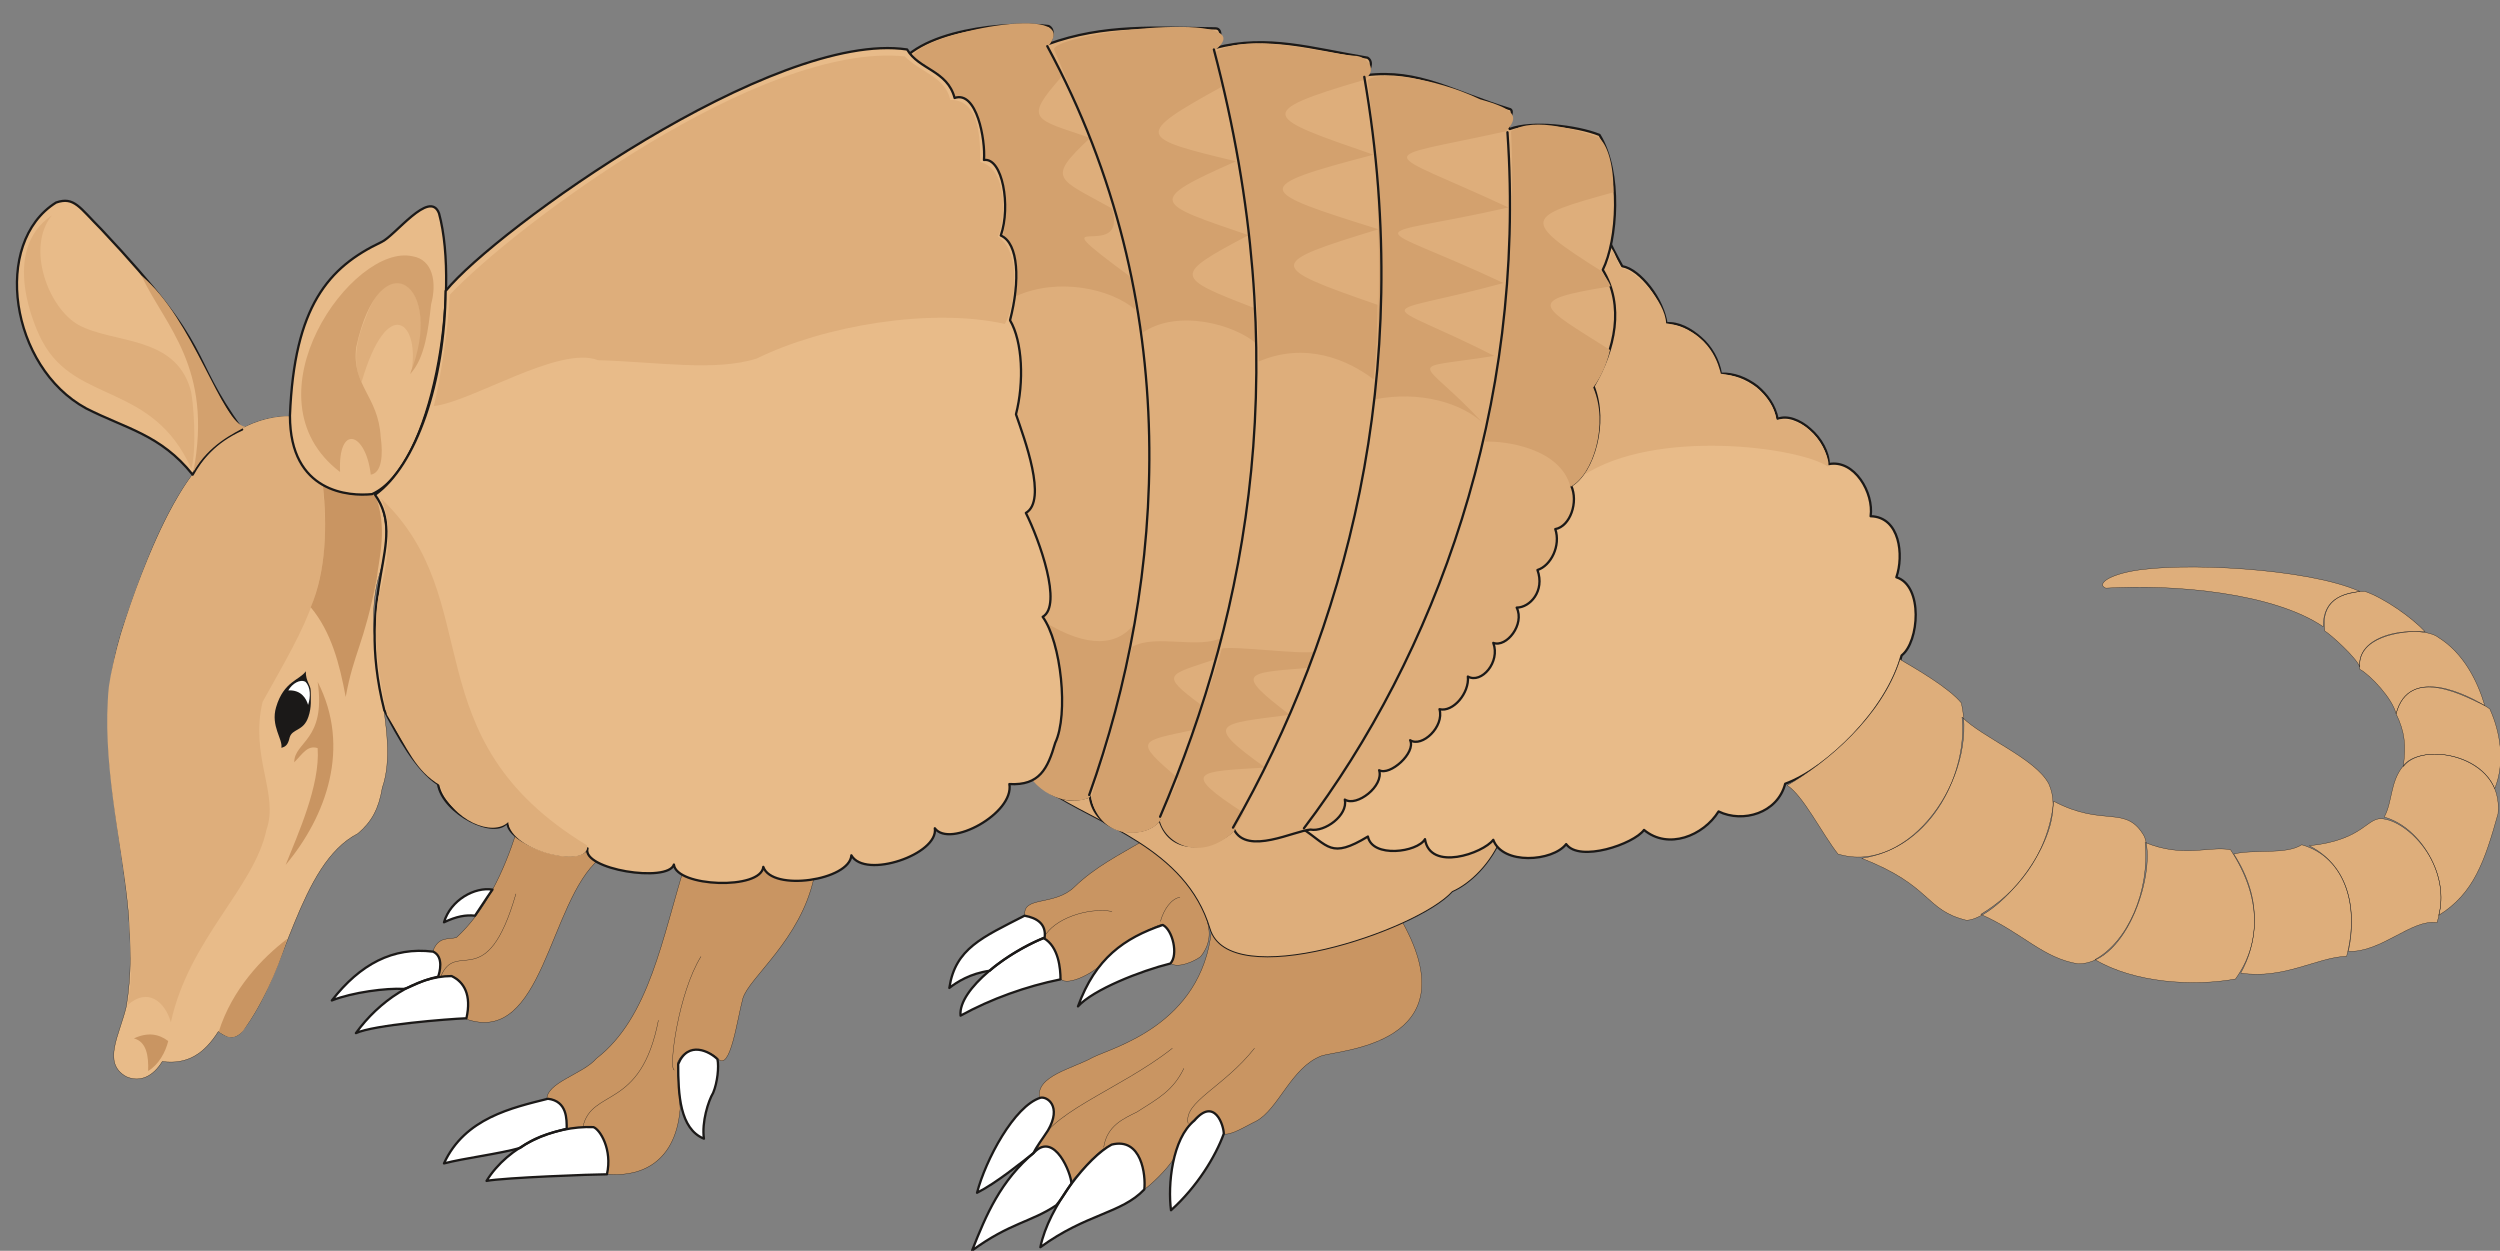 <svg xmlns="http://www.w3.org/2000/svg" xml:space="preserve" width="286.45" height="143.32" fill-rule="evenodd" stroke-linejoin="round" stroke-width="28.222" preserveAspectRatio="xMidYMid" version="1.2" viewBox="0 0 7579 3792"><rect x="0" y="0" width="7579" height="3792" fill="#808080" stroke="none"/><defs class="ClipPathGroup"><clipPath id="a" clipPathUnits="userSpaceOnUse"><path d="M0 0h7579v3792H0z"/></clipPath></defs><g class="SlideGroup"><g class="Slide" clip-path="url(#a)"><g class="Page"><g class="com.sun.star.drawing.ClosedBezierShape"><path fill="none" d="M1312 2516h3000v1091H1312z" class="BoundingBox"/><path fill="#C99562" d="M1566 2522c-40 124-96 241-182 320-21 7-54-5-71 40 27 18 25 59 15 79h45c44 10 56 94 39 128 236 84 251-356 406-486-38-81-180-95-252-81Zm0 0Zm511 99c-69 218-107 463-269 588-41 48-155 73-150 127 56-3 61 45 58 86 16 0 51-5 64-5 53-18 74 107 58 142 84 10 209-18 224-198-3-36-8-86-8-140 28-63 104-33 122-12 38 43 59-120 76-182 18-63 176-178 216-368-76-69-236-97-391-38Zm0 0Zm1596 198c-30 290-302 357-361 387-58 33-175 56-160 124 28-10 72 36 13 112-13 18-18 26-33 51 64-63 109 56 114 91 16-17 49-58 72-78 99-97 155 0 152 99 13-8 69-59 89-94 7-26 15-46 25-69 74-122 122-66 125-5 20 8 71-25 99-38 68-36 106-163 198-198 51-18 452-33 246-405-193 84-536 168-579 23Zm0 0Zm-218-264c-59 35-135 73-198 134-61 59-158 26-150 87 30 10 63 12 58 68 8 3 48 38 48 112-2 41 87 8 132-38 28-38 122-97 171-114 30-10 61 94 33 117 23 15 71-6 91-21 36-46 26-86 18-114-18-56-86-165-203-231Z"/><path fill="none" stroke="#1B1918" stroke-linecap="round" stroke-width="1" d="M1566 2522c-40 124-96 241-182 320-21 7-54-5-71 40 27 18 25 59 15 79h45c44 10 56 94 39 128 236 84 251-356 406-486-38-81-180-95-252-81Zm511 99c-69 218-107 463-269 588-41 48-155 73-150 127 56-3 61 45 58 86 16 0 51-5 64-5 53-18 74 107 58 142 84 10 209-18 224-198-3-36-8-86-8-140 28-63 104-33 122-12 38 43 59-120 76-182 18-63 176-178 216-368-76-69-236-97-391-38Zm1596 198c-30 290-302 357-361 387-58 33-175 56-160 124 28-10 72 36 13 112-13 18-18 26-33 51 64-63 109 56 114 91 16-17 49-58 72-78 99-97 155 0 152 99 13-8 69-59 89-94 7-26 15-46 25-69 74-122 122-66 125-5 20 8 71-25 99-38 68-36 106-163 198-198 51-18 452-33 246-405-193 84-536 168-579 23Z"/><path fill="none" stroke="#1B1918" stroke-linecap="round" stroke-width="1" d="M3455 2555c-59 35-135 73-198 134-61 59-158 26-150 87 30 10 63 12 58 68 8 3 48 38 48 112-2 41 87 8 132-38 28-38 122-97 171-114 30-10 61 94 33 117 23 15 71-6 91-21 36-46 26-86 18-114-18-56-86-165-203-231Z"/></g><g class="com.sun.star.drawing.ClosedBezierShape"><path fill="none" d="M3170 2393h1388v511H3170z" class="BoundingBox"/><path fill="#DEAE7B" d="M3172 2395c157 106 422 175 496 420 58 198 628 7 735-112 53-23 119-85 152-171-244-44-687-97-915-28-120-64-359-94-468-109Z"/><path fill="none" stroke="#1B1918" stroke-linecap="round" stroke-width="3" d="M3172 2395c157 106 422 175 496 420 58 198 628 7 735-112 53-23 119-85 152-171-244-44-687-97-915-28-120-64-359-94-468-109Z"/></g><g class="com.sun.star.drawing.ClosedBezierShape"><path fill="none" d="M327 1261h850v2012H327z" class="BoundingBox"/><path fill="#E8BB89" d="M879 1262c-283 0-417 378-501 624-141 398 68 784 5 1165-20 86-75 172 0 213 41 18 81 0 109-46 76 10 127-23 170-91 31 23 54 23 74-3 133-167 169-505 349-597 41-35 63-73 74-139 58-166-66-423-13-631 25-81 41-181-10-262-46 10-74 10-135-15-63-20-119-89-122-218Z"/><path fill="none" stroke="#1B1918" stroke-linecap="round" stroke-width="1" d="M879 1262c-283 0-417 378-501 624-141 398 68 784 5 1165-20 86-75 172 0 213 41 18 81 0 109-46 76 10 127-23 170-91 31 23 54 23 74-3 133-167 169-505 349-597 41-35 63-73 74-139 58-166-66-423-13-631 25-81 41-181-10-262-46 10-74 10-135-15-63-20-119-89-122-218Z"/></g><g class="com.sun.star.drawing.ClosedBezierShape"><path fill="none" d="M325 1261h662v1840H325z" class="BoundingBox"/><path fill="#DEAE7B" d="M978 1472c33 298-45 409-182 656-39 166 50 278 12 387-38 178-234 330-290 584-18-63-71-107-132-51 20-104 7-175 5-294-26-214-83-450-61-672 25-178 155-516 256-645 80-127 207-177 293-175 0 91 31 165 99 210Z"/></g><g class="com.sun.star.drawing.ClosedBezierShape"><path fill="none" d="M406 1471h753v1777H406z" class="BoundingBox"/><path fill="#C99562" d="M963 2067c26 178-71 181-71 244 25-25 40-53 71-43 8 113-61 263-97 354 123-147 199-356 97-555Zm0 0Zm-92 779c-76 58-167 152-208 282 18 7 36 35 74-3 58-86 99-168 134-279Zm0 0Zm-422 401c33-20 53-58 61-91-28-21-61-28-104-8 38 10 45 53 43 99Zm0 0Zm530-1776c13 124 10 259-37 370 62 74 88 173 106 272 25-137 55-157 94-358 7-66 35-155-6-259-40 13-109 0-157-25Z"/></g><g class="com.sun.star.drawing.ClosedBezierShape"><path fill="none" d="M832 2035h112v233H832z" class="BoundingBox"/><path fill="#1B1918" d="M927 2035c-18 27-67 30-90 109-17 57 21 97 16 123 12-3 20-8 25-31 8-28 42-18 57-63 10-29 7-55 7-78 0-20-15-27-15-60Z"/></g><g class="com.sun.star.drawing.ClosedBezierShape"><path fill="none" d="M874 2064h67v74h-67z" class="BoundingBox"/><path fill="#FFF" d="M874 2093c12-21 36-35 52-26 16 16 16 46 8 70-5-17-19-46-60-44Z"/></g><g class="com.sun.star.drawing.ClosedBezierShape"><path fill="none" d="M47 605h1310v900H47z" class="BoundingBox"/><path fill="#E8BB89" d="M734 1302c-171-235-72-230-427-607-66-66-82-100-137-81-195 122-139 499 91 624 119 61 226 79 323 201 25-46 66-99 150-137Zm0 0Zm394 196c-68 7-249-3-249-238 13-332 117-450 277-526 41-18 147-162 175-87 64 235-17 767-203 851Z"/><path fill="none" stroke="#1B1918" stroke-linecap="round" stroke-width="7" d="M734 1302c-171-235-72-230-427-607-66-66-82-100-137-81-195 122-139 499 91 624 119 61 226 79 323 201 25-46 66-99 150-137Zm394 196c-68 7-249-3-249-238 13-332 117-450 277-526 41-18 147-162 175-87 64 235-17 767-203 851Z"/></g><g class="com.sun.star.drawing.ClosedBezierShape"><path fill="none" d="M73 653h1205v769H73z" class="BoundingBox"/><path fill="#DEAE7B" d="M129 1036c102 189 334 123 451 385 17-56 7-211-3-242-48-163-235-137-339-194-91-51-160-233-81-332-157 106-51 342-28 383Zm0 0Zm980-74c-23 56-46 131-13 197 79-273 181-181 150-25 97-248-61-385-137-172Z"/></g><g class="com.sun.star.drawing.ClosedBezierShape"><path fill="none" d="M429 773h887v667H429z" class="BoundingBox"/><path fill="#D3A16E" d="M1031 1431c-297-226 39-696 220-654 61 10 74 79 56 145-8 71-18 165-64 212 110-273-91-414-163-82-15 117 67 148 74 272 8 56 3 110-30 115-15-130-100-155-93-8Zm0 0Zm-445 0c61-317-86-443-157-595 157 129 244 450 315 458-35 20-110 53-158 137Z"/></g><g class="com.sun.star.drawing.ClosedBezierShape"><path fill="none" d="M3943 585h1870v2021H3943z" class="BoundingBox"/><path fill="#E8BB89" d="M4821 589c15 43 28 81 46 116 15 36 33 69 51 102 28 5 58 30 84 63 28 36 45 77 50 110 36-3 74 17 105 45 30 26 53 66 60 108 39-2 77 13 110 38 31 26 54 59 62 99 28-12 68 3 99 31 33 28 56 71 56 106 78-15 137 87 127 158 89 2 101 119 78 185 82 26 69 196 16 237-44 166-226 343-353 389-23 89-128 120-202 84-46 74-153 117-226 56-31 43-196 99-236 43-41 53-193 64-221-13-31 41-192 97-207-2-23 40-160 58-173-8-114 69-119 28-200-25 633-509 910-956 874-1922Z"/><path fill="none" stroke="#1B1918" stroke-linecap="round" stroke-width="7" d="M4821 589c15 43 28 81 46 116 15 36 33 69 51 102 28 5 58 30 84 63 28 36 45 77 50 110 36-3 74 17 105 45 30 26 53 66 60 108 39-2 77 13 110 38 31 26 54 59 62 99 28-12 68 3 99 31 33 28 56 71 56 106 78-15 137 87 127 158 89 2 101 119 78 185 82 26 69 196 16 237-44 166-226 343-353 389-23 89-128 120-202 84-46 74-153 117-226 56-31 43-196 99-236 43-41 53-193 64-221-13-31 41-192 97-207-2-23 40-160 58-173-8-114 69-119 28-200-25 633-509 910-956 874-1922Z"/></g><g class="com.sun.star.drawing.ClosedBezierShape"><path fill="none" d="M4653 754h892v690h-892z" class="BoundingBox"/><path fill="#DEAE7B" d="M4886 754c0 22-10 38-25 66 53 99 43 246-33 351 7 13 7 41 12 64 6 20-187 0-187 25s182 96 175 119c-5 23-18 46-31 64 221-147 662-87 745-28 11-23-48-160-157-142-8-71-86-132-168-140-5-18-28-131-166-153-2-66-94-163-137-168-13-20-13-36-28-58Z"/></g><g class="com.sun.star.drawing.ClosedBezierShape"><path fill="none" d="M2706 71h2196v2499H2706z" class="BoundingBox"/><path fill="#DEAE7B" d="M4849 409c-71-28-206-43-272-18-15-13 21-58-2-61-168-51-272-122-434-102 10-12 25-40 5-53-168-28-303-71-461-30 13-13 25-59 0-59-180-2-338-14-508 48 13-12 23-45 2-55-114-15-409 7-469 142 381 277 187 1309 454 1969-25 36-58 69-86 99 13 51 79 92 106 115 33 20 72 28 120 10 13 109 160 137 211 71 35 117 170 86 226 30 40 79 184 3 232 0 43 8 114-43 104-91 36 23 119-41 104-89 33 18 112-53 94-91 36 23 104-41 89-94 41 10 91-49 86-99 41 23 99-44 77-102 40 15 96-56 71-107 40 0 86-50 63-114 41-13 71-74 54-124 45-8 71-82 48-132 66-39 112-189 68-301 66-114 94-244 28-353 44-89 59-295-10-409Z"/><path fill="none" stroke="#1B1918" stroke-linecap="round" stroke-width="7" d="M4849 409c-71-28-206-43-272-18-15-13 21-58-2-61-168-51-272-122-434-102 10-12 25-40 5-53-168-28-303-71-461-30 13-13 25-59 0-59-180-2-338-14-508 48 13-12 23-45 2-55-114-15-409 7-469 142 381 277 187 1309 454 1969-25 36-58 69-86 99 13 51 79 92 106 115 33 20 72 28 120 10 13 109 160 137 211 71 35 117 170 86 226 30 40 79 184 3 232 0 43 8 114-43 104-91 36 23 119-41 104-89 33 18 112-53 94-91 36 23 104-41 89-94 41 10 91-49 86-99 41 23 99-44 77-102 40 15 96-56 71-107 40 0 86-50 63-114 41-13 71-74 54-124 45-8 71-82 48-132 66-39 112-189 68-301 66-114 94-244 28-353 44-89 59-295-10-409Z"/></g><g class="com.sun.star.drawing.ClosedBezierShape"><path fill="none" d="M2766 71h2127v2501H2766z" class="BoundingBox"/><path fill="#D3A16E" d="M3169 1887c79 224 59 366-38 480 66 74 150 66 174 49 8-36 46-122 56-168 0 0 46-193 43-175 8-43 33-153 38-186-53 74-146 77-273 0Zm0 0Zm535 79c-23 86-148 440-188 523 18 69 122 127 226 31 2-15 20-36 28-56-196-127-140-125 66-137-193-137-140-132 74-160-166-127-140-127 55-142 8-18 13-36 18-49-46 8-236-18-279-10Zm0 0Zm-272-5c-25 122-86 333-124 457 27 135 175 122 208 71 10-43 43-86 56-129-137-117-120-112 50-148 11-22 11-50 18-76-127-94-99-89 49-139 7-23 15-46 20-66-74 40-203-11-277 30Zm0 0ZM4581 398c15 297-25 678-79 941 61-3 229 20 259 137 69-36 117-192 69-301 28-38 43-79 51-114-216-137-264-150 2-193-10-23-20-33-28-46-249-157-231-165 36-239 2-81-18-147-46-167-48-16-193-66-264-18Zm0 0Zm-435-155c40 305 43 681 20 968 140-28 268 12 331 73-191-208-250-160 33-205-361-183-372-112 28-221-422-198-435-127 15-229-397-185-420-140-7-231 38-43 33-66-79-97-143-68-311-86-341-58Zm0 0Zm-13 0c-338 99-300 112 31 226-379 99-359 109 15 226-341 104-341 112-3 229 0 38-2 76-2 111-3 39-5 77-10 115-77-59-206-115-348-54 2-307-74-660-130-939 104-59 310 2 419 12 41 0 76 46 28 74Zm0 0Zm-938-94c12-53 654-123 486 5 10 38 13 71 23 109-269 148-254 155 43 226-277 122-246 127 38 224-231 122-226 127 18 221 2 35 5 71 7 109-63-58-241-109-348-33-43-305-147-582-267-861Zm0 0Zm-310 147c61-15 107 79 101 188 61 28 69 109 56 229 41 43 49 122 38 185 127-58 288-23 362 41-2-33-7-69-18-102-303-223 0-30-53-205-164-92-202-87-66-214-169-58-204-53-87-185-13-31-28-61-41-92 117-141-399-38-411 33 45 41 114 69 119 122Z"/></g><g fill="none" class="com.sun.star.drawing.OpenBezierShape"><path d="M3171 136h1412v2380H3171z" class="BoundingBox"/><path stroke="#1B1918" stroke-linecap="round" stroke-width="7" d="M3175 140c421 778 360 1618 127 2270m378-2260c247 938 109 1690-163 2326m619-2243c157 906-61 1687-398 2276m832-2108c58 837-221 1587-617 2110"/></g><g class="com.sun.star.drawing.ClosedBezierShape"><path fill="none" d="M1132 142h2093v2540H1132z" class="BoundingBox"/><path fill="#E8BB89" d="M2750 150c35 61 122 63 144 147 67-23 94 127 89 188 56-8 82 140 51 229 54 23 59 138 28 257 38 64 43 188 18 285 25 73 96 261 30 299 41 82 112 280 51 315 56 77 79 296 38 382-23 79-48 130-139 125 15 89-181 195-226 134 12 79-212 155-253 82-5 76-241 111-267 35-7 71-264 61-271-7-18 56-280 15-262-49-36 59-252-20-242-81-36 56-198-25-211-114-66-43-122-145-163-224-93-369 74-509-28-653 125-89 211-341 214-618 152-186 996-792 1399-732Z"/><path fill="none" stroke="#1B1918" stroke-linecap="round" stroke-width="7" d="M2750 150c35 61 122 63 144 147 67-23 94 127 89 188 56-8 82 140 51 229 54 23 59 138 28 257 38 64 43 188 18 285 25 73 96 261 30 299 41 82 112 280 51 315 56 77 79 296 38 382-23 79-48 130-139 125 15 89-181 195-226 134 12 79-212 155-253 82-5 76-241 111-267 35-7 71-264 61-271-7-18 56-280 15-262-49-36 59-252-20-242-81-36 56-198-25-211-114-66-43-122-145-163-224-93-369 74-509-28-653 125-89 211-341 214-618 152-186 996-792 1399-732Z"/></g><g class="com.sun.star.drawing.ClosedBezierShape"><path fill="none" d="M1139 167h1938v2431H1139z" class="BoundingBox"/><path fill="#DEAE7B" d="M1363 894c201-212 944-768 1380-723 51 51 122 61 138 132 99-2 89 148 91 188 89 23 74 191 53 226 82 54 44 235 21 265-224-50-549 5-752 105-127 40-301 10-481 5-117-46-384 127-498 139 20-78 46-249 48-337Zm0 0Zm-208 617c36 73 23 200-8 299-22 127 10 276 26 357 66 109 86 168 160 213 38 110 162 158 208 112 5 89 249 145 239 71-539-327-297-742-625-1052Z"/></g><g class="com.sun.star.drawing.ClosedBezierShape"><path fill="none" d="M5417 1718h2166v1263H5417z" class="BoundingBox"/><path fill="#DEAE7B" d="M7154 1793c-158-71-547-90-694-61-76 15-102 41-76 51 208-13 510 15 659 117 0-87 61-99 111-107Zm0 0Zm198 122c-40-43-124-102-182-122-72 0-136 31-122 120 17 10 96 81 106 109-7-89 120-112 198-107Zm0 0Zm-88 249c-11-46-77-117-110-135-17-119 193-134 239-96 74 46 117 129 140 206-51-23-229-127-269 25Zm0 0Zm22 160c8-66 5-104-22-160 38-147 215-61 284-15 31 68 48 160 15 242-45-108-226-136-277-67Zm0 0Zm-58 153c25-45 18-106 56-153 51-76 307-41 289 143-40 143-73 242-180 308 33-117-53-267-165-298Zm0 0Zm-227 87c171-18 174-92 227-81 79 12 213 149 160 314-76-12-170 92-269 87 15-64 35-241-118-320Zm0 0Zm-229 25c59-15 158 3 206-28 133 38 176 188 136 338-90 3-189 71-321 51 48-86 71-219-21-361Zm0 0Zm-269-35c117 48 193 10 259 22 94 143 94 282 15 392-127 23-307 12-426-59 99-53 167-208 152-355Zm0 0Zm-277-125c153 81 219 8 275 107 38 99-49 386-201 386-109-18-168-94-295-150 102-61 203-173 221-343Zm0 0Zm-278-255c65 64 222 125 263 202 69 150-152 409-249 414-128-31-103-104-318-188 221-33 321-270 304-428Zm0 0Zm-188-175c51 30 148 86 186 132 52 225-158 524-374 458-48-61-106-178-154-208 121-70 287-209 342-382Z"/><path fill="none" stroke="#1B1918" stroke-linecap="round" stroke-width="1" d="M7154 1793c-158-71-547-90-694-61-76 15-102 41-76 51 208-13 510 15 659 117 0-87 61-99 111-107Z"/><path fill="none" stroke="#1B1918" stroke-linecap="round" stroke-width="1" d="M7352 1915c-40-43-124-102-182-122-72 0-136 31-122 120 17 10 96 81 106 109-7-89 120-112 198-107Z"/><path fill="none" stroke="#1B1918" stroke-linecap="round" stroke-width="1" d="M7264 2164c-11-46-77-117-110-135-17-119 193-134 239-96 74 46 117 129 140 206-51-23-229-127-269 25Z"/><path fill="none" stroke="#1B1918" stroke-linecap="round" stroke-width="1" d="M7286 2324c8-66 5-104-22-160 38-147 215-61 284-15 31 68 48 160 15 242-45-108-226-136-277-67Z"/><path fill="none" stroke="#1B1918" stroke-linecap="round" stroke-width="1" d="M7228 2477c25-45 18-106 56-153 51-76 307-41 289 143-40 143-73 242-180 308 33-117-53-267-165-298Z"/><path fill="none" stroke="#1B1918" stroke-linecap="round" stroke-width="1" d="M7001 2564c171-18 174-92 227-81 79 12 213 149 160 314-76-12-170 92-269 87 15-64 35-241-118-320Z"/><path fill="none" stroke="#1B1918" stroke-linecap="round" stroke-width="1" d="M6772 2589c59-15 158 3 206-28 133 38 176 188 136 338-90 3-189 71-321 51 48-86 71-219-21-361Z"/><path fill="none" stroke="#1B1918" stroke-linecap="round" stroke-width="1" d="M6503 2554c117 48 193 10 259 22 94 143 94 282 15 392-127 23-307 12-426-59 99-53 167-208 152-355Z"/><path fill="none" stroke="#1B1918" stroke-linecap="round" stroke-width="1" d="M6226 2429c153 81 219 8 275 107 38 99-49 386-201 386-109-18-168-94-295-150 102-61 203-173 221-343Z"/><path fill="none" stroke="#1B1918" stroke-linecap="round" stroke-width="1" d="M5948 2174c65 64 222 125 263 202 69 150-152 409-249 414-128-31-103-104-318-188 221-33 321-270 304-428Z"/><path fill="none" stroke="#1B1918" stroke-linecap="round" stroke-width="1" d="M5760 1999c51 30 148 86 186 132 52 225-158 524-374 458-48-61-106-178-154-208 121-70 287-209 342-382Z"/></g><g fill="none" class="com.sun.star.drawing.OpenBezierShape"><path d="M1335 2709h2470v781H1335z" class="BoundingBox"/><path stroke="#1B1918" stroke-linecap="round" stroke-width="1" d="M3602 3406c-15-66 107-109 201-228m-457 300c10-66 61-87 101-107 64-41 109-64 142-132m-444 249c15-109 249-183 409-310m-36-385c11-38 33-68 59-73m-412 122c28-56 132-92 206-79m-1327 481c-18-5 13-235 81-344m-789 61c48-117 139 58 228-251m203 707c26-120 176-49 229-324"/></g><g class="com.sun.star.drawing.ClosedBezierShape"><path fill="none" d="M1002 2692h2713v1104H1002z" class="BoundingBox"/><path fill="#FFF" d="M1493 2697c-53-9-127 31-147 99 38-18 66-23 94-20 18-26 33-51 53-79Zm0 0Zm-180 188c-122-15-221 38-307 148 63-25 165-38 218-35 23-5 51-26 104-37 5-12 18-61-15-76Zm0 0Zm56 74c-109 0-221 77-290 173 54-25 280-43 335-45 16-71-7-110-45-128Zm0 0Zm687 267c0 92 5 196 78 226-7-50 13-114 28-139 13-31 18-79 13-102-23-23-89-58-119 15Zm0 0Zm-395 105c59 7 57 63 57 91-62 15-100 28-141 58-63 18-170 31-231 47 63-138 208-169 315-196Zm0 0Zm138 86c-120-5-258 56-324 163 54-10 324-20 365-20 17-75-21-136-41-143Zm0 0Zm1822-20c-68 55-81 196-71 272 79-71 135-163 160-232 0-25-28-112-89-40Zm0 0Zm-251 73c-69 36-191 187-216 311 140-102 246-102 315-175 5-43-8-159-99-136Zm0 0Zm-234 23c-103 87-146 189-189 298 115-84 179-86 255-137 25-30 31-46 46-66 0-30-51-158-112-95Zm0 0Zm18-165c20-5 66 25 23 99-18 28-33 46-44 69-40 31-112 90-171 120 26-100 113-263 192-288Zm0 0Zm371-524c-117 40-204 101-257 247 46-51 191-108 280-130 25-26 7-102-23-117Zm0 0Zm-361 40c-102 38-260 154-252 235 93-51 199-89 303-110 0-31-5-99-51-125Zm0 0Zm-58-68c-128 66-210 99-228 219 23-18 64-44 122-52 57-50 136-88 167-101 5-41-23-59-61-66Z"/><path fill="none" stroke="#1B1918" stroke-linecap="round" stroke-width="7" d="M1493 2697c-53-9-127 31-147 99 38-18 66-23 94-20 18-26 33-51 53-79Zm-180 188c-122-15-221 38-307 148 63-25 165-38 218-35 23-5 51-26 104-37 5-12 18-61-15-76Z"/><path fill="none" stroke="#1B1918" stroke-linecap="round" stroke-width="7" d="M1369 2959c-109 0-221 77-290 173 54-25 280-43 335-45 16-71-7-110-45-128Zm687 267c0 92 5 196 78 226-7-50 13-114 28-139 13-31 18-79 13-102-23-23-89-58-119 15Zm-395 105c59 7 57 63 57 91-62 15-100 28-141 58-63 18-170 31-231 47 63-138 208-169 315-196Z"/><path fill="none" stroke="#1B1918" stroke-linecap="round" stroke-width="7" d="M1799 3417c-120-5-258 56-324 163 54-10 324-20 365-20 17-75-21-136-41-143Zm1822-20c-68 55-81 196-71 272 79-71 135-163 160-232 0-25-28-112-89-40Zm-251 73c-69 36-191 187-216 311 140-102 246-102 315-175 5-43-8-159-99-136Z"/><path fill="none" stroke="#1B1918" stroke-linecap="round" stroke-width="7" d="M3136 3493c-103 87-146 189-189 298 115-84 179-86 255-137 25-30 31-46 46-66 0-30-51-158-112-95Z"/><path fill="none" stroke="#1B1918" stroke-linecap="round" stroke-width="7" d="M3154 3328c20-5 66 25 23 99-18 28-33 46-44 69-40 31-112 90-171 120 26-100 113-263 192-288Zm371-524c-117 40-204 101-257 247 46-51 191-108 280-130 25-26 7-102-23-117Zm-361 40c-102 38-260 154-252 235 93-51 199-89 303-110 0-31-5-99-51-125Z"/><path fill="none" stroke="#1B1918" stroke-linecap="round" stroke-width="7" d="M3106 2776c-128 66-210 99-228 219 23-18 64-44 122-52 57-50 136-88 167-101 5-41-23-59-61-66Z"/></g></g></g></g></svg>
